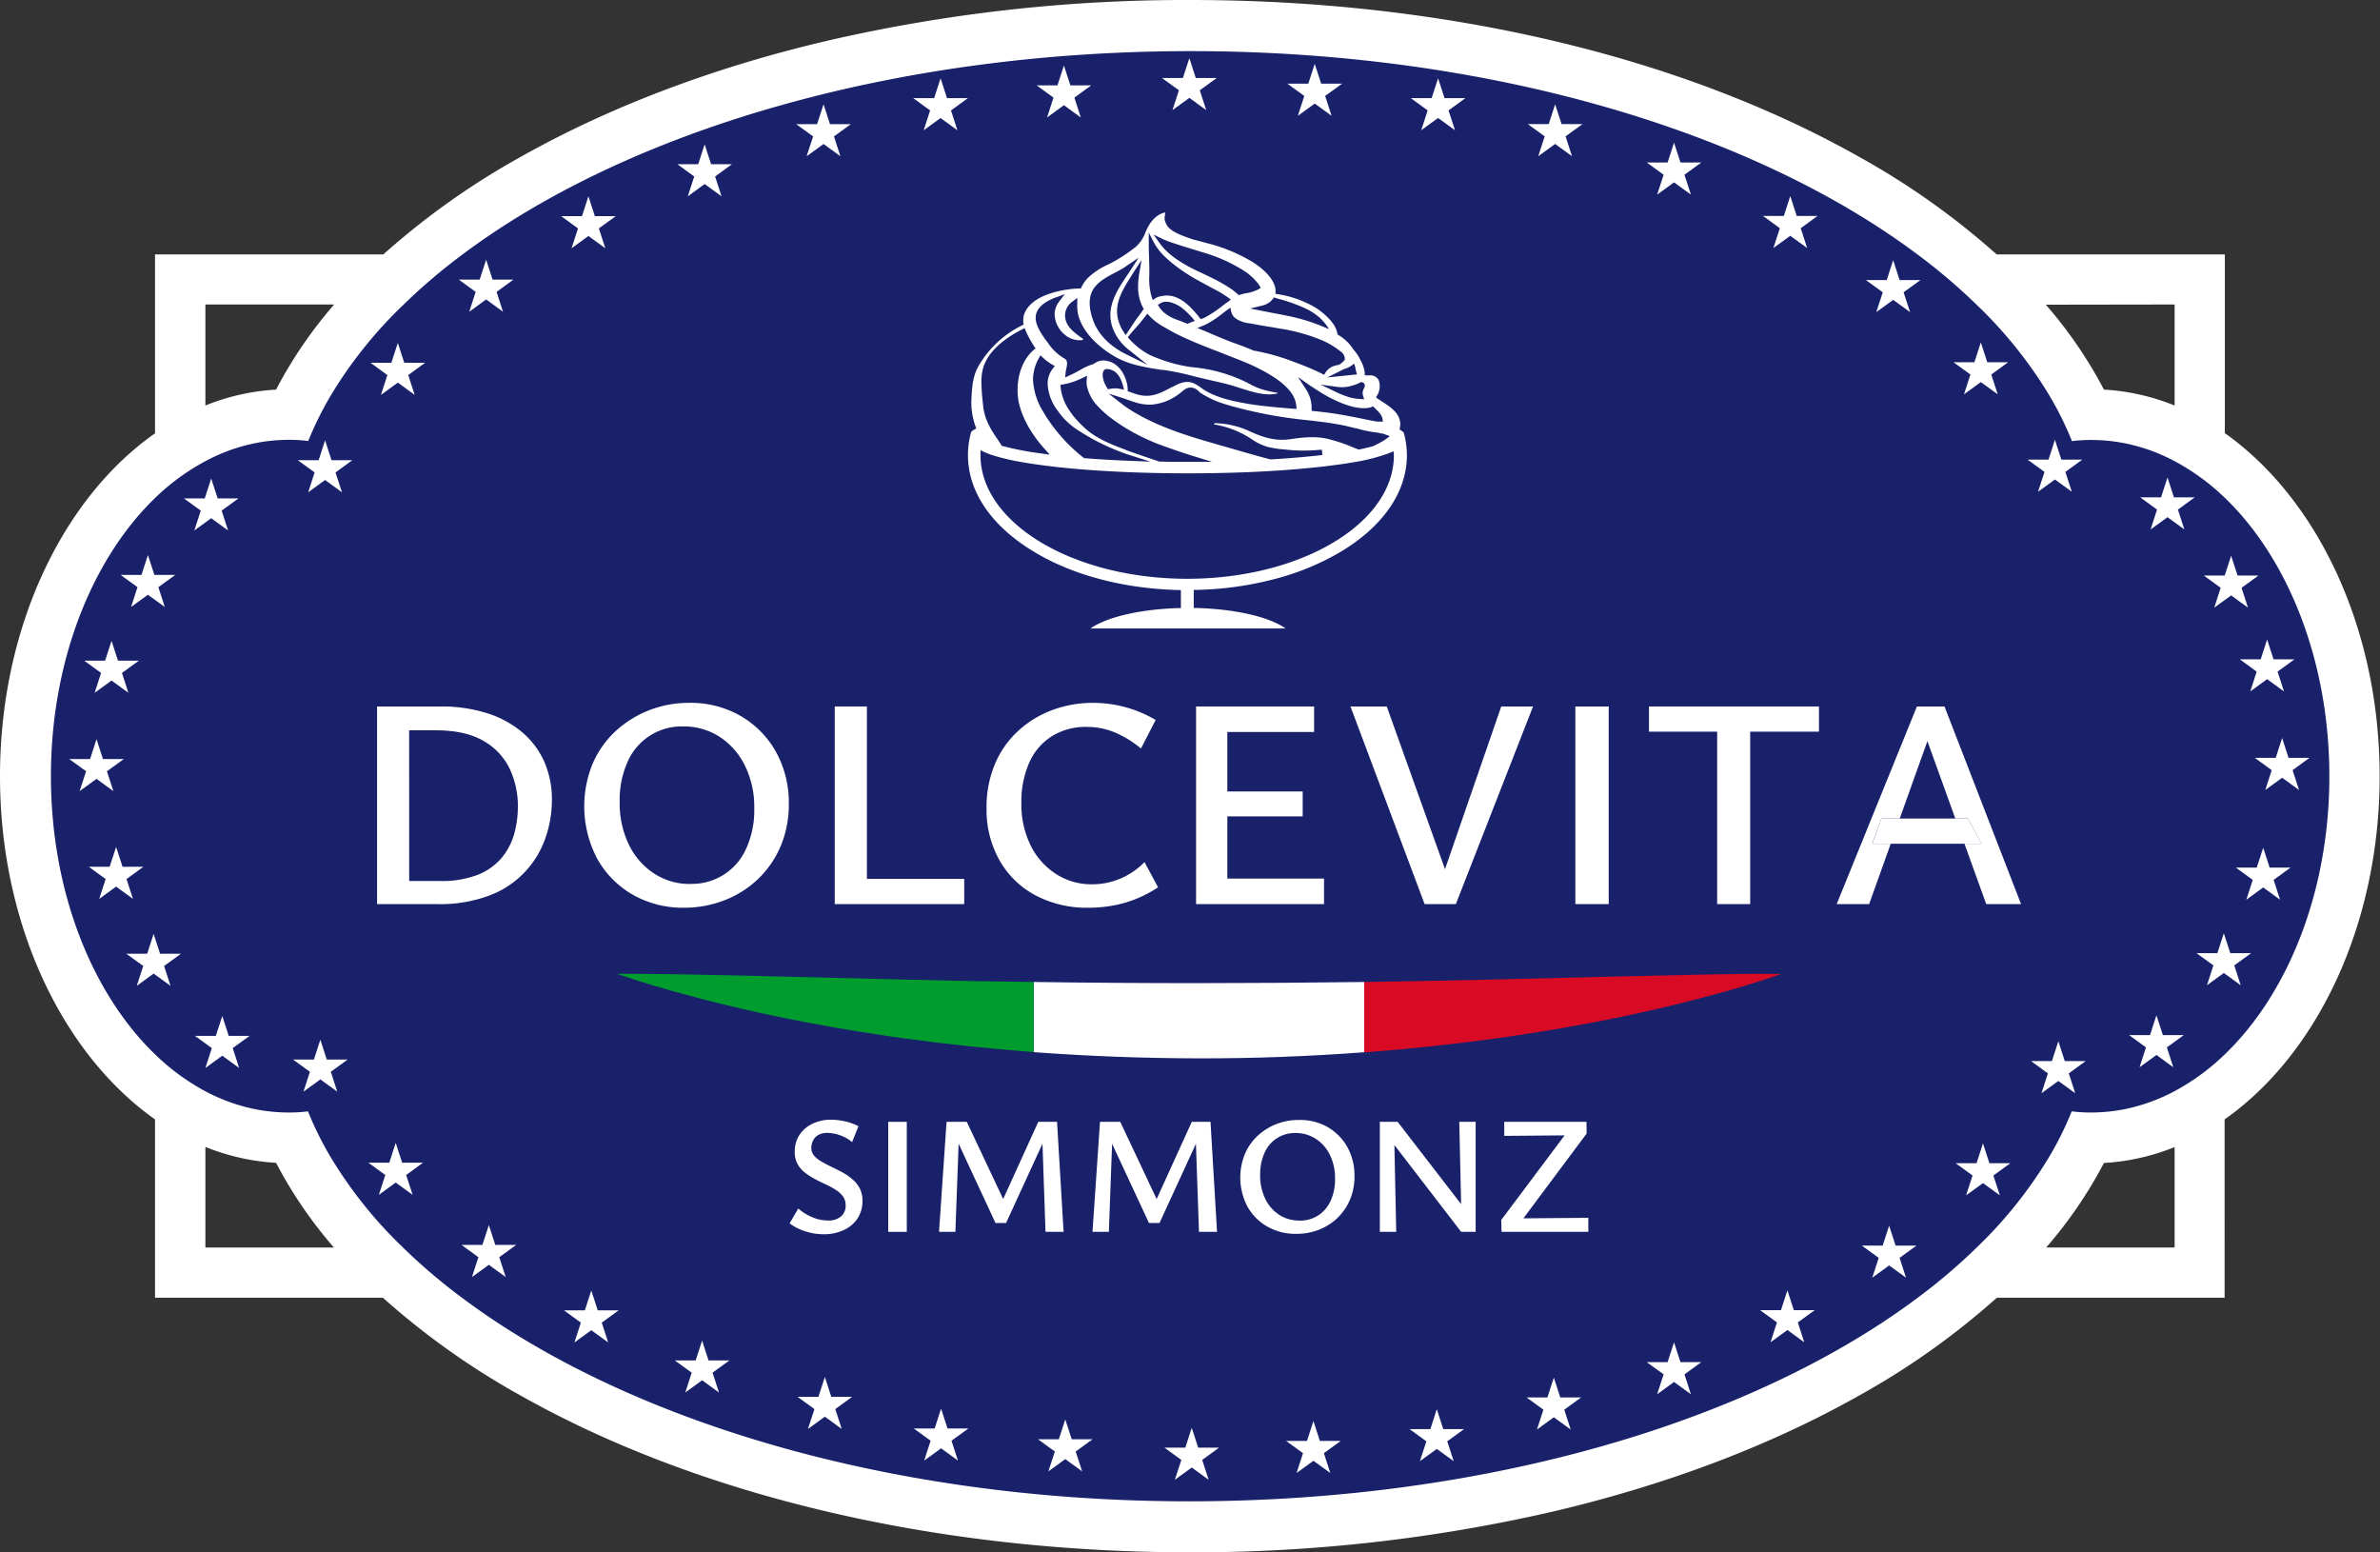 <?xml version="1.0" encoding="UTF-8"?>
<svg xmlns="http://www.w3.org/2000/svg" id="Слой_1" data-name="Слой 1" viewBox="0 0 598.74 390.46">
  <rect x="0" y="0" width="598.74" height="390.46" fill="#333333" stroke="none"/>
  <defs>
    <style>.cls-1{fill:#19216a;}.cls-2{fill:#fff;}.cls-3{fill:#009d2e;}.cls-4{fill:#d80a24;}</style>
  </defs>
  <title>Монтажная область 6</title>
  <path class="cls-1" d="M160.63,33.7c-2.38,1.79-45.34,22.07-50.11,26.85s-38.78,45.34-38.78,45.34-34.6,6-42.95,20.88S3.13,182.85,3.13,182.85,8.5,221.63,8.5,223.42,16.26,264,28.79,268.16s42.73,16.07,42.73,16.07,41.39,52.54,55.11,59.1,98.44,32.81,98.44,32.81L305,383.3,396.29,372l62-23.86,45.94-34.61L524,286.06s35.79-8.35,41.76-17.3,27.44-45.34,26.85-64.43-9-62.05-17.31-72.79-37-28-38.77-28-10.79,1.93-10.79,1.93S490.55,62.34,474.44,51.6,404,19.38,404,19.38L322.91,5.66,238.19,9.24Z"></path>
  <path class="cls-2" d="M559.71,108.92V64h-57.4a190.42,190.42,0,0,0-34.63-24.56C422.6,14,362.84,0,299.38,0h0a401.34,401.34,0,0,0-91,10.19c-28.52,6.66-54.72,16.52-77.26,29.2A190.42,190.42,0,0,0,96.43,64H39v45C15.84,125.2,0,157.79,0,195.24s15.84,70,39,86.32v44.86H96.32a191,191,0,0,0,34.74,24.65c45.07,25.38,104.83,39.37,168.3,39.39h0a403.24,403.24,0,0,0,91-10.18c28.52-6.67,54.72-16.51,77.26-29.21a190.87,190.87,0,0,0,34.73-24.65h57.3V281.56c23.19-16.28,39-48.87,39-86.32s-15.84-70-39-86.32M547.07,76.59V102a55.57,55.57,0,0,0-17.78-4,110.69,110.69,0,0,0-14.62-21.36Zm-495.4,0h32.4A110.69,110.69,0,0,0,69.45,98a55.57,55.57,0,0,0-17.78,4Zm0,237.2v-25.3a56.1,56.1,0,0,0,17.78,4A110.42,110.42,0,0,0,84,313.79Zm495.4,0H514.76a110.87,110.87,0,0,0,14.53-21.26,56.1,56.1,0,0,0,17.78-4Zm12.64-48.6a56.66,56.66,0,0,1-12.64,9.27,46.67,46.67,0,0,1-12,4.42,44.08,44.08,0,0,1-9,.95,37.77,37.77,0,0,1-4.89-.29,81.51,81.51,0,0,1-6,12,110.31,110.31,0,0,1-17.88,22.23,145,145,0,0,1-14.83,12.63c-41.41,31-108.08,51.19-183.15,51.23s-141.72-20.2-183.13-51.23a145,145,0,0,1-14.83-12.63,110,110,0,0,1-17.88-22.23,82.58,82.58,0,0,1-6-12,37.51,37.51,0,0,1-4.88.29,44.17,44.17,0,0,1-9-.95,46.6,46.6,0,0,1-12-4.42A56.43,56.43,0,0,1,39,265.19C23.21,250,12.81,224.29,12.81,195.24s10.4-54.72,26.22-70A56.33,56.33,0,0,1,51.67,116a45.51,45.51,0,0,1,12-4.42,43.48,43.48,0,0,1,9-.95,37.51,37.51,0,0,1,4.88.29,83.19,83.19,0,0,1,6-12,109.93,109.93,0,0,1,18-22.32A145.65,145.65,0,0,1,116.36,64c41.41-31,108-51.1,183-51.14S441,33,482.38,64a147.84,147.84,0,0,1,14.87,12.64,110.27,110.27,0,0,1,18,22.32,82.11,82.11,0,0,1,6,12,37.77,37.77,0,0,1,4.89-.29,43.39,43.39,0,0,1,9,.95,45.58,45.58,0,0,1,12,4.42,56.56,56.56,0,0,1,12.64,9.25c15.81,15.25,26.22,40.92,26.22,70S575.52,250,559.71,265.19"></path>
  <path class="cls-2" d="M353.13,108.78v0a6.51,6.51,0,0,0-.68-.53l-.37-.25.09-.44a4,4,0,0,0-.14-2.25c-.66-1.9-2.52-3.12-4.33-4.3l-.25-.16c-.28-.18-.54-.35-.81-.54l-.46-.34.26-.51a4.44,4.44,0,0,0,.37-3.92,2.44,2.44,0,0,0-2.24-1.13h-1.24v-.65a8.29,8.29,0,0,0-1.07-3.16l-.13-.28a10.29,10.29,0,0,0-1.61-2.36l-.08-.12a11.26,11.26,0,0,0-3.71-3.56l-.24-.16-.05-.28a6.11,6.11,0,0,0-.57-1.58,7.52,7.52,0,0,0-1.07-1.57,16.84,16.84,0,0,0-4-3.39,26.26,26.26,0,0,0-9.33-3.3l-.59-.1,0-.6a3.08,3.08,0,0,0-.09-1C320,69,316,66.43,314.61,65.6a42.37,42.37,0,0,0-11.08-4.47c-1.13-.32-2.28-.61-3.49-.93-2.36-.81-5-1.72-6.23-3.17a5,5,0,0,1-.79-1.68,3.42,3.42,0,0,1,.06-1.28l.05-.64-.76.2a6.57,6.57,0,0,0-2.67,2.1,3.53,3.53,0,0,0-.4.52l-.07.13a9.46,9.46,0,0,0-.71,1.27l-.07.15c-.09.2-.19.4-.27.6a9.16,9.16,0,0,1-2.4,3.65,38.51,38.51,0,0,1-4,2.81,29.77,29.77,0,0,1-2.93,1.64,18.29,18.29,0,0,0-5.2,3.43,9.6,9.6,0,0,0-1.58,2.27l-.18.36-.4,0c-4.33.13-12.11,1.65-13.82,6.44a4.8,4.8,0,0,0-.22,2.19l.06.47-.43.2a25.82,25.82,0,0,0-10.79,10c-1.51,2.53-1.75,5.23-1.89,8.23a17.73,17.73,0,0,0,1,7.13l.21.55-.51.28a3.38,3.38,0,0,0-.3.18,2.54,2.54,0,0,0-.53.49l0,.11a21.36,21.36,0,0,0-.76,5.65c0,9.16,5.82,17.75,16.39,24.17,9.78,6,22.74,9.41,36.53,9.76l.65,0,0,4.54-.64,0c-9.59.29-18.06,2.26-22.12,5.14l-.06,0h49.22l-.05,0c-4.12-2.94-12.72-4.9-22.47-5.16h-.65l0-4.55H301a84.58,84.58,0,0,0,19.45-2.68,64.3,64.3,0,0,0,17.11-7.08c10.56-6.42,16.38-15,16.38-24.17A21.54,21.54,0,0,0,353.13,108.78Zm-47.58-2a24.19,24.19,0,0,1,9.38,3.71,13.43,13.43,0,0,0,4.3,2,31,31,0,0,0,3.32.52l.2,0,1.11.12a41.37,41.37,0,0,0,8.25,0l.44,0,.12,1.32c-3.94.46-8.27.83-12.87,1.1h-.2c-3.3-.85-6.7-1.84-9.69-2.71l-3.51-1c-6.64-1.9-13.62-4-19.6-7.31l-.46-.25a35.31,35.31,0,0,1-3.74-2.39l-.88-.68L278.9,99l3.45,1.1.53.18.48.16c1,.37,2,.71,3.08,1a10.1,10.1,0,0,0,2.16.32,8.84,8.84,0,0,0,1.26,0,13.38,13.38,0,0,0,4.19-1.13,14.9,14.9,0,0,0,3.32-2.15c.93-.76,1.74-1.29,3.1-.81a3.06,3.06,0,0,1,1,.66l.1.1a4.1,4.1,0,0,0,.56.47,24.75,24.75,0,0,0,6.45,2.88l.34.1c.28.08.56.18.83.24a110.82,110.82,0,0,0,18.52,3.5l.73.08c1.76.2,3.51.41,5.27.65,1.14.19,2.28.36,3.43.59s2.16.5,3.21.77l.23,0a31.8,31.8,0,0,0,5.65,1.14l.19.06a2.77,2.77,0,0,0,.7.14l.17,0,1.8.65-1,.74a14,14,0,0,1-1.65,1c-.57.31-1.14.59-1.61.8-1.17.33-2.4.6-3.47.82l-.2,0-1.27-.51a41.37,41.37,0,0,0-6.64-2.21c-3.28-.71-6.56-.25-9.48.16-3.57.49-6.7-.51-10.29-2.17a21.78,21.78,0,0,0-8.41-1.89c-.1,0-.14.06-.14.15A.11.11,0,0,0,305.55,106.8ZM266,103.17a18.24,18.24,0,0,0,2.16,2.61,18.48,18.48,0,0,0,2.14,1.83,55.19,55.19,0,0,0,10.26,5.52c1.35.56,2.75,1.06,4.12,1.49l4.73,1.49-5-.19c-4-.16-7.87-.37-11.46-.67h-.2l-.16-.12a41.72,41.72,0,0,1-8.45-8.92c-.3-.42-.58-.84-.84-1.25s-.57-.9-.85-1.39a16.81,16.81,0,0,1-2.58-8.17,11.34,11.34,0,0,1,1.46-5.28l.41-.75.63.59a13,13,0,0,0,2.32,1.73l.67.37-.48.62a6.13,6.13,0,0,0-1.32,3.92A11.93,11.93,0,0,0,266,103.17Zm17.29,10c-3.35-1.21-7.14-2.75-9.81-5a28.77,28.77,0,0,1-2.72-2.67,20.5,20.5,0,0,1-2-2.66,12.47,12.47,0,0,1-1.93-5.44l-.05-.61.6-.09a16.93,16.93,0,0,0,4.08-1.24c.33-.15.65-.29,1-.45l1-.52-.09,1.17a5.62,5.62,0,0,0,.08,1.49,10.29,10.29,0,0,0,2.83,5.12,22.89,22.89,0,0,0,2.91,2.64c.75.59,1.52,1.13,2.25,1.64a51.89,51.89,0,0,0,12.08,5.92c2.3.83,4.68,1.63,7.28,2.43l4.15,1.28h-5.8c-2.34,0-4.79,0-7.3-.08l-.2,0C289.23,115.28,286.28,114.3,283.3,113.21Zm-5.62-20c.51-.6,1.52-.27,1.85-.15,1.43.48,2.42,1.81,3,4l.27,1-1-.2a6.27,6.27,0,0,0-2.58,0l-.46.1-.26-.39a3.81,3.81,0,0,1-.27-.5C277.69,96.26,277,94.09,277.68,93.25Zm67.38,9.16.36-.11.28.27c1.38,1.26,2,2.11,2.1,2.81l.11.75h-.76a1.91,1.91,0,0,1-.35,0l-.29,0c-.82-.13-1.66-.29-2.49-.46l-.67-.14c-3.14-.64-6.39-1.29-9.66-1.7-1-.12-2-.24-3.07-.34l-.64-.06,0-.62a8.51,8.51,0,0,0-1.55-5l-1.88-2.89,2.82,2a.78.78,0,0,1,.21.16l.4.24c1.3.85,2.65,1.73,4,2.47C338.73,102.27,342.44,103.17,345.06,102.41Zm-3.43-5.85a1.42,1.42,0,0,0,.33-.16l.48-.22.48.12a1,1,0,0,1,.43.61v.16a1.78,1.78,0,0,1-.24.75,3.35,3.35,0,0,0-.27.76,2.33,2.33,0,0,0,.07,1l.29.94-1-.08a12.4,12.4,0,0,1-2.83-.46,25.56,25.56,0,0,1-3.33-1.33l-3.77-1.82,4.15.56a8.7,8.7,0,0,0,2.39,0,13.1,13.1,0,0,0,2.78-.79ZM339.93,92l.73-.53.28.87c0,.06,0,.13.07.21l0,.16c0,.24.1.48.16.72l.2.74-1.61.17-1,.11-4.83.48,3.38-1.69c.28-.15.5-.24.68-.34l.14-.07A5.61,5.61,0,0,0,339.93,92Zm-3.08-3.92.19.16.19.15a2.27,2.27,0,0,1,1.09,1.89v.21l-.14.16a5.08,5.08,0,0,1-1.3,1.09l-.2.08-.24,0c-.24.07-.49.12-.74.2a4,4,0,0,0-2.26,1.72l-.32.54-.56-.29-1-.49c-1.9-.88-4-1.73-6.51-2.65a53.67,53.67,0,0,0-9.46-2.63l-.14,0c-1.94-.83-3.89-1.57-5.18-2-2.16-.82-4.29-1.71-6.79-2.79l-2.25-.93,1.51-.61a8.61,8.61,0,0,0,.9-.42,24.1,24.1,0,0,0,3.52-2.32c.51-.4,1-.79,1.55-1.17l.82-.59.21,1a3,3,0,0,0,.95,1.58,7.46,7.46,0,0,0,3.8,1.37l.68.13c1.22.23,2.43.44,3.64.64l1,.16c.63.11,1.25.21,1.86.33a45.53,45.53,0,0,1,10.92,3A19.94,19.94,0,0,1,336.85,88.09ZM319.4,76a3.83,3.83,0,0,0,.8-.81l.28-.38.45.14c.41.12.73.23,1.05.31a39.54,39.54,0,0,1,7,2.6A14.67,14.67,0,0,1,332.09,80l.13.13A13.65,13.65,0,0,1,334,82.23l.31.54-2-.82a45.87,45.87,0,0,0-8.19-2.46c-1.3-.28-2.59-.52-3.88-.76l-5.74-1.13,2.9-.7A5.16,5.16,0,0,0,319.4,76ZM292.52,60.13a24.73,24.73,0,0,0,3,1.13l.71.23c1.25.41,2.48.78,3.73,1.17l1.95.6.53.17A40.11,40.11,0,0,1,312.77,68a14,14,0,0,1,3.85,3.5,2.41,2.41,0,0,1,.23.36l.32.54-.53.34a10.43,10.43,0,0,1-3,1l-.14,0c-.53.12-1.06.24-1.48.38l-.38.12-.44-.4a17.07,17.07,0,0,0-1.38-1.1c-1-.68-2.07-1.32-3.2-1.94S304.16,69.55,303,69l-.51-.24c-.89-.42-1.8-.85-2.68-1.3-3.88-2-6.44-4-8.07-6.3L290.19,59ZM289,58.5l1.22,2.38c1.41,2.74,4,4.9,6.68,6.84a47.69,47.69,0,0,0,5.7,3.46l2.33,1.28a28.51,28.51,0,0,1,4,2.36l.72.55-.72.53c-.46.33-.91.66-1.35,1a30.72,30.72,0,0,1-4.38,2.92c-.25.12-.46.21-.67.29l-.46.17-.3-.38c-1.68-2.11-3.7-4.43-6.45-5.31a6.15,6.15,0,0,0-3.15-.09,3.4,3.4,0,0,0-1.45.49l-.72.48-.28-.83a15.35,15.35,0,0,1-.58-5.38c0-1.3,0-2.63-.06-3.92v-.54c-.05-1.07-.09-2.35-.08-3.65ZM300.6,80.71l-.9.34a6.57,6.57,0,0,0-.71.29l-.26.1-.26-.1c-.73-.29-1.46-.59-2.2-.85a11.16,11.16,0,0,1-3.06-1.58,7.28,7.28,0,0,1-1.25-1.2l-.23-.32a.7.7,0,0,1-.1-.16l-.35-.56.76-.45c1.57-.88,3.82.23,5,1A20.49,20.49,0,0,1,300,80Zm-13.39-4c.1.21.22.44.34.67l.19.36-.41.55c-.24.35-.48.69-.7,1-.75.93-1.42,1.94-2,2.84-.28.43-.58.89-.89,1.33l-.57.83-.53-.86a10.35,10.35,0,0,1-1.44-3.4c-.82-3.91,1.27-7.22,3.47-10.73l.2-.34.56-.87,1.76-2.68-.55,3.14a21.32,21.32,0,0,0-.33,3.5A11,11,0,0,0,287.21,76.67Zm-11.74-4.55c1.19-1.56,3.18-2.6,4.94-3.53l.46-.24c.71-.37,1.42-.76,2.06-1.17.15-.11.31-.21.45-.32l3.06-2.07-1.79,2.77c-.36.55-.73,1.12-1.11,1.67-2.62,3.92-5.3,8-3.73,12.91A12.34,12.34,0,0,0,284,88l4.75,3.8-5.46-2.7c-4.53-2.23-7.52-5.54-8.64-9.6C273.76,76.45,274,74,275.47,72.12Zm-9.76,2.64,2.18-.83-1.42,1.86A5.39,5.39,0,0,0,265.31,79a6.9,6.9,0,0,0,2.35,5,5.72,5.72,0,0,0,4.61,1.54.22.22,0,0,0,.18-.18.2.2,0,0,0-.08-.2c-2.51-1.74-4.44-3.29-4.44-5.93a4.32,4.32,0,0,1,2-3.46l1.08-.85v1.7c-.31,5.59,5,10.58,9.65,13.18,3.53,2,7.64,2.63,11.62,3.24l.34,0a60.46,60.46,0,0,1,6.59,1.31c1.44.38,2.93.74,4.4,1.07l.73.18c2.26.52,4.56,1,6.77,1.73l1.07.34c2.77.88,6.21,2,9.07,1.32l.12,0v-.09c0-.08-.08-.11-.13-.13a28.69,28.69,0,0,1-4.05-.93,18.86,18.86,0,0,1-2.89-1.3l-1.39-.7A39,39,0,0,0,304.34,93a47.69,47.69,0,0,0-4.79-.68,38.32,38.32,0,0,1-10.37-3.07,18.27,18.27,0,0,1-5.09-4l-.37-.42.34-.43c.41-.52.85-1,1.29-1.52l.35-.39c.68-.77,1.38-1.56,2-2.4l.94-1.19.52.56a13,13,0,0,0,2.23,1.9,14.16,14.16,0,0,0,1.83,1.11,43.09,43.09,0,0,0,4.3,2.27c2.94,1.38,6,2.57,8.95,3.7l.36.14c2.47,1,5,1.94,7.5,3,7.67,3.47,11.51,6.91,11.78,10.52l.05.77-1-.08c-3-.24-6.44-.52-9.78-1-1-.14-2.05-.32-3.07-.52-2.94-.55-7.18-1.54-10.05-3.66-2.06-1.53-3.45-2.07-6-.93-.72.32-1.4.68-2.05,1-2.39,1.25-4.66,2.43-7.88,1.6-.67-.19-1.36-.42-2-.66l-.63-.22v-.45c-.07-2.54-1.68-6.42-5.08-7.14a3.91,3.91,0,0,0-3.37.66l-.22.11a15.08,15.08,0,0,0-3.26,1.46c-.88.51-1.81,1-2.75,1.42l-1.05.5.14-1.57a3.19,3.19,0,0,0,.11-.56,6.36,6.36,0,0,0,.23-1.62l-.06-.1,0-.2a1.26,1.26,0,0,0-.64-.74,12.84,12.84,0,0,1-3.93-3.64l-.09-.18a.48.48,0,0,0-.12-.16l-.27-.3c-1.22-1.72-2.91-4.07-2.79-6.16S262.42,76,265.71,74.76ZM247.25,92.85c1.26-4.78,6.07-8.06,9.89-10l.64-.32.26.67a25,25,0,0,0,1.85,3.48l.12.19a1.56,1.56,0,0,0,.16.25l.36.51-.47.38c-3.88,3.35-4.64,9.32-3.71,13.44a21.57,21.57,0,0,0,.91,2.88c.37.89.8,1.79,1.27,2.67a32.34,32.34,0,0,0,4.34,6l1.21,1.36-1.8-.26a75.15,75.15,0,0,1-10-1.9l-.25-.06-.51-.79c-.25-.38-.49-.76-.74-1.11s-.53-.79-.78-1.17a22.27,22.27,0,0,1-1.41-2.53,13.71,13.71,0,0,1-1.27-4.56l-.1-1a45.41,45.41,0,0,1-.32-4.61A13.41,13.41,0,0,1,247.25,92.85Zm103.41,21.66c0,17.14-23.33,31.07-52,31.07s-52-14-52-31.11v-1.22l.95.45c.47.21,1,.42,1.64.65a50.25,50.25,0,0,0,5.52,1.46c1.9.38,4.08.75,6.5,1.08,2.09.29,4.23.55,6.4.77,2.91.29,6.17.56,9.68.77,6.75.42,14,.63,21.51.63,6.2,0,12.06-.15,17.43-.4,4.56-.23,8.84-.53,12.7-.91,2.67-.25,5.17-.54,7.46-.86l2-.28,1.32-.22.49-.08a47,47,0,0,0,9.41-2.41l.92-.39Z"></path>
  <polygon class="cls-2" points="267.65 16.48 269.28 21.47 274.52 21.47 270.28 24.56 271.9 29.55 267.65 26.46 263.41 29.55 265.03 24.56 260.78 21.47 266.03 21.47 267.65 16.48"></polygon>
  <polygon class="cls-2" points="236.62 19.7 238.24 24.69 243.49 24.69 239.24 27.78 240.86 32.77 236.62 29.69 232.37 32.77 233.99 27.78 229.75 24.69 235 24.69 236.62 19.7"></polygon>
  <polygon class="cls-2" points="207.18 26.24 208.8 31.23 214.05 31.23 209.8 34.31 211.42 39.3 207.18 36.22 202.93 39.3 204.55 34.31 200.3 31.23 205.55 31.23 207.18 26.24"></polygon>
  <polygon class="cls-2" points="177.27 36.31 178.89 41.3 184.14 41.3 179.9 44.39 181.52 49.38 177.27 46.29 173.03 49.38 174.65 44.39 170.4 41.3 175.65 41.3 177.27 36.31"></polygon>
  <polygon class="cls-2" points="148.03 49.38 149.65 54.37 154.9 54.37 150.66 57.45 152.28 62.45 148.03 59.36 143.78 62.45 145.41 57.45 141.16 54.37 146.41 54.37 148.03 49.38"></polygon>
  <polygon class="cls-2" points="122.3 65.34 123.92 70.33 129.17 70.33 124.92 73.42 126.54 78.41 122.3 75.32 118.05 78.41 119.67 73.42 115.42 70.33 120.67 70.33 122.3 65.34"></polygon>
  <polygon class="cls-2" points="100.08 86.26 101.7 91.25 106.95 91.25 102.7 94.34 104.32 99.33 100.08 96.24 95.83 99.33 97.45 94.34 93.21 91.25 98.46 91.25 100.08 86.26"></polygon>
  <polygon class="cls-2" points="81.78 110.76 83.4 115.75 88.65 115.75 84.4 118.83 86.03 123.83 81.78 120.74 77.53 123.83 79.15 118.83 74.91 115.75 80.16 115.75 81.78 110.76"></polygon>
  <polygon class="cls-2" points="53.13 120.36 54.76 125.36 60 125.36 55.76 128.44 57.38 133.43 53.13 130.35 48.89 133.43 50.51 128.44 46.26 125.36 51.51 125.36 53.13 120.36"></polygon>
  <polygon class="cls-2" points="37.21 139.62 38.84 144.61 44.09 144.61 39.84 147.69 41.46 152.68 37.21 149.6 32.97 152.68 34.59 147.69 30.34 144.61 35.59 144.61 37.21 139.62"></polygon>
  <polygon class="cls-2" points="28.06 161.19 29.68 166.18 34.93 166.18 30.68 169.27 32.3 174.26 28.06 171.18 23.81 174.26 25.43 169.27 21.19 166.18 26.44 166.18 28.06 161.19"></polygon>
  <polygon class="cls-2" points="24.28 185.93 25.9 190.92 31.15 190.92 26.9 194 28.53 199 24.28 195.91 20.03 199 21.66 194 17.41 190.92 22.66 190.92 24.28 185.93"></polygon>
  <polygon class="cls-2" points="29.21 213.03 30.83 218.02 36.08 218.02 31.83 221.11 33.45 226.1 29.21 223.01 24.96 226.1 26.58 221.11 22.34 218.02 27.58 218.02 29.21 213.03"></polygon>
  <polygon class="cls-2" points="38.65 234.9 40.27 239.9 45.52 239.9 41.28 242.98 42.9 247.97 38.65 244.89 34.41 247.97 36.03 242.98 31.78 239.9 37.03 239.9 38.65 234.9"></polygon>
  <polygon class="cls-2" points="55.92 255.56 57.54 260.55 62.79 260.55 58.54 263.63 60.16 268.63 55.92 265.54 51.67 268.63 53.29 263.63 49.04 260.55 54.29 260.55 55.92 255.56"></polygon>
  <polygon class="cls-2" points="80.59 261.52 82.21 266.51 87.46 266.51 83.22 269.59 84.84 274.59 80.59 271.5 76.34 274.59 77.97 269.59 73.72 266.51 78.97 266.51 80.59 261.52"></polygon>
  <polygon class="cls-2" points="99.55 287.47 101.17 292.46 106.42 292.46 102.18 295.55 103.8 300.54 99.55 297.45 95.31 300.54 96.93 295.55 92.68 292.46 97.93 292.46 99.55 287.47"></polygon>
  <polygon class="cls-2" points="122.98 308.15 124.6 313.14 129.85 313.14 125.6 316.23 127.22 321.22 122.98 318.14 118.73 321.22 120.35 316.23 116.11 313.14 121.36 313.14 122.98 308.15"></polygon>
  <polygon class="cls-2" points="148.75 324.6 150.38 329.6 155.63 329.6 151.38 332.68 153 337.67 148.75 334.59 144.51 337.67 146.13 332.68 141.88 329.6 147.13 329.6 148.75 324.6"></polygon>
  <polygon class="cls-2" points="176.63 337.2 178.25 342.19 183.5 342.19 179.26 345.27 180.88 350.27 176.63 347.18 172.39 350.27 174.01 345.27 169.76 342.19 175.01 342.19 176.63 337.2"></polygon>
  <polygon class="cls-2" points="207.51 346.36 209.13 351.35 214.38 351.35 210.13 354.43 211.76 359.43 207.51 356.34 203.26 359.43 204.89 354.43 200.64 351.35 205.89 351.35 207.51 346.36"></polygon>
  <polygon class="cls-2" points="236.75 354.31 238.37 359.31 243.62 359.31 239.37 362.39 240.99 367.38 236.75 364.3 232.5 367.38 234.12 362.39 229.88 359.31 235.13 359.31 236.75 354.31"></polygon>
  <polygon class="cls-2" points="267.99 357.03 269.61 362.02 274.86 362.02 270.61 365.1 272.24 370.1 267.99 367.01 263.74 370.1 265.37 365.1 261.12 362.02 266.37 362.02 267.99 357.03"></polygon>
  <polygon class="cls-2" points="299.81 359.14 301.43 364.13 306.68 364.13 302.44 367.22 304.06 372.21 299.81 369.13 295.56 372.21 297.19 367.22 292.94 364.13 298.19 364.13 299.81 359.14"></polygon>
  <polygon class="cls-2" points="330.42 357.44 332.04 362.44 337.29 362.44 333.05 365.52 334.67 370.51 330.42 367.43 326.18 370.51 327.8 365.52 323.55 362.44 328.8 362.44 330.42 357.44"></polygon>
  <polygon class="cls-2" points="361.46 354.46 363.08 359.46 368.33 359.46 364.08 362.54 365.71 367.53 361.46 364.45 357.21 367.53 358.83 362.54 354.59 359.46 359.84 359.46 361.46 354.46"></polygon>
  <polygon class="cls-2" points="390.9 346.51 392.52 351.5 397.77 351.5 393.52 354.58 395.15 359.58 390.9 356.49 386.65 359.58 388.28 354.58 384.03 351.5 389.28 351.5 390.9 346.51"></polygon>
  <polygon class="cls-2" points="421.14 337.63 422.76 342.62 428.01 342.62 423.76 345.7 425.39 350.7 421.14 347.61 416.89 350.7 418.52 345.7 414.27 342.62 419.52 342.62 421.14 337.63"></polygon>
  <polygon class="cls-2" points="449.66 324.56 451.28 329.55 456.53 329.55 452.28 332.63 453.9 337.63 449.66 334.54 445.41 337.63 447.03 332.63 442.79 329.55 448.04 329.55 449.66 324.56"></polygon>
  <polygon class="cls-2" points="475.25 308.31 476.88 313.31 482.13 313.31 477.88 316.39 479.5 321.38 475.25 318.3 471.01 321.38 472.63 316.39 468.38 313.31 473.63 313.31 475.25 308.31"></polygon>
  <polygon class="cls-2" points="498.86 287.6 500.48 292.59 505.73 292.59 501.48 295.68 503.11 300.67 498.86 297.59 494.61 300.67 496.24 295.68 491.99 292.59 497.24 292.59 498.86 287.6"></polygon>
  <polygon class="cls-2" points="517.82 261.91 519.44 266.9 524.69 266.9 520.45 269.99 522.07 274.98 517.82 271.9 513.58 274.98 515.2 269.99 510.95 266.9 516.2 266.9 517.82 261.91"></polygon>
  <polygon class="cls-2" points="542.5 255.38 544.12 260.37 549.37 260.37 545.12 263.45 546.74 268.45 542.5 265.36 538.25 268.45 539.87 263.45 535.63 260.37 540.88 260.37 542.5 255.38"></polygon>
  <polygon class="cls-2" points="559.45 234.76 561.08 239.75 566.32 239.75 562.08 242.83 563.7 247.82 559.45 244.74 555.21 247.82 556.83 242.83 552.58 239.75 557.83 239.75 559.45 234.76"></polygon>
  <polygon class="cls-2" points="569.36 213.24 570.98 218.23 576.23 218.23 571.98 221.32 573.6 226.31 569.36 223.22 565.11 226.31 566.73 221.32 562.48 218.23 567.73 218.23 569.36 213.24"></polygon>
  <polygon class="cls-2" points="574.12 185.64 575.74 190.63 580.99 190.63 576.75 193.72 578.37 198.71 574.12 195.63 569.88 198.71 571.5 193.72 567.25 190.63 572.5 190.63 574.12 185.64"></polygon>
  <polygon class="cls-2" points="570.34 160.85 571.96 165.84 577.21 165.84 572.97 168.93 574.59 173.92 570.34 170.83 566.1 173.92 567.72 168.93 563.47 165.84 568.72 165.84 570.34 160.85"></polygon>
  <polygon class="cls-2" points="561.29 139.78 562.91 144.77 568.16 144.77 563.91 147.85 565.53 152.85 561.29 149.76 557.04 152.85 558.66 147.85 554.42 144.77 559.67 144.77 561.29 139.78"></polygon>
  <polygon class="cls-2" points="545.28 120.1 546.9 125.09 552.15 125.09 547.9 128.18 549.52 133.17 545.28 130.09 541.03 133.17 542.65 128.18 538.41 125.09 543.66 125.09 545.28 120.1"></polygon>
  <polygon class="cls-2" points="516.96 110.62 518.58 115.62 523.83 115.62 519.59 118.7 521.21 123.69 516.96 120.61 512.71 123.69 514.34 118.7 510.09 115.62 515.34 115.62 516.96 110.62"></polygon>
  <polygon class="cls-2" points="498.32 86.13 499.94 91.12 505.19 91.12 500.95 94.2 502.57 99.19 498.32 96.11 494.08 99.19 495.7 94.2 491.45 91.12 496.7 91.12 498.32 86.13"></polygon>
  <polygon class="cls-2" points="476.27 65.44 477.89 70.44 483.14 70.44 478.89 73.52 480.52 78.51 476.27 75.43 472.02 78.51 473.65 73.52 469.4 70.44 474.65 70.44 476.27 65.44"></polygon>
  <polygon class="cls-2" points="450.38 49.32 452 54.31 457.25 54.31 453.01 57.4 454.63 62.39 450.38 59.31 446.13 62.39 447.76 57.4 443.51 54.31 448.76 54.31 450.38 49.32"></polygon>
  <polygon class="cls-2" points="421.14 35.88 422.76 40.87 428.01 40.87 423.76 43.96 425.39 48.95 421.14 45.87 416.89 48.95 418.52 43.96 414.27 40.87 419.52 40.87 421.14 35.88"></polygon>
  <polygon class="cls-2" points="391.23 26.23 392.85 31.22 398.1 31.22 393.85 34.3 395.47 39.29 391.23 36.21 386.98 39.29 388.6 34.3 384.36 31.22 389.61 31.22 391.23 26.23"></polygon>
  <polygon class="cls-2" points="361.78 19.69 363.41 24.68 368.65 24.68 364.41 27.77 366.03 32.76 361.78 29.68 357.54 32.76 359.16 27.77 354.91 24.68 360.16 24.68 361.78 19.69"></polygon>
  <polygon class="cls-2" points="330.75 16.06 332.37 21.05 337.62 21.05 333.37 24.14 334.99 29.13 330.75 26.05 326.5 29.13 328.12 24.14 323.88 21.05 329.13 21.05 330.75 16.06"></polygon>
  <polygon class="cls-2" points="299.21 14.64 300.83 19.63 306.08 19.63 301.83 22.71 303.45 27.7 299.21 24.62 294.96 27.7 296.58 22.71 292.33 19.63 297.58 19.63 299.21 14.64"></polygon>
  <path class="cls-2" d="M212.73,303.08a3.58,3.58,0,0,0-.7-2.19,6.66,6.66,0,0,0-1.83-1.64,20.89,20.89,0,0,0-2.5-1.35c-.91-.42-1.82-.87-2.71-1.34a17.29,17.29,0,0,1-2.5-1.62,7,7,0,0,1-1.86-2.17,6.1,6.1,0,0,1-.69-3,7.6,7.6,0,0,1,1.22-4.36,8.16,8.16,0,0,1,3.28-2.77,10.43,10.43,0,0,1,4.58-1,16.68,16.68,0,0,1,3.56.42,13,13,0,0,1,3.38,1.22l-1.59,4a9.34,9.34,0,0,0-3-1.71,9.83,9.83,0,0,0-3.2-.61,4.57,4.57,0,0,0-2.37.55A3.29,3.29,0,0,0,204.5,287a4,4,0,0,0-.4,1.68,3,3,0,0,0,.7,2,7.14,7.14,0,0,0,1.85,1.49q1.15.67,2.52,1.32c.91.44,1.82.9,2.74,1.39a14.24,14.24,0,0,1,2.52,1.73,7.81,7.81,0,0,1,1.85,2.29,6.58,6.58,0,0,1,.69,3.11,7.84,7.84,0,0,1-1.32,4.59,8.27,8.27,0,0,1-3.49,2.85,11.63,11.63,0,0,1-4.82,1,14.75,14.75,0,0,1-4.94-.8,13.09,13.09,0,0,1-3.76-1.93l2.18-3.74a12.66,12.66,0,0,0,3.52,2.18,10.15,10.15,0,0,0,4,.84,4.79,4.79,0,0,0,3.2-1A3.47,3.47,0,0,0,212.73,303.08Z"></path>
  <path class="cls-2" d="M223.45,309.85V282.18h4.67v27.67Z"></path>
  <polygon class="cls-2" points="267.57 309.84 263.02 309.84 262.26 287.68 253.1 307.62 250.44 307.62 241.16 287.69 240.35 309.84 236.23 309.84 238.13 282.17 243.21 282.17 252.37 301.6 261.21 282.17 265.92 282.17 267.57 309.84"></polygon>
  <polygon class="cls-2" points="306.17 309.84 301.63 309.84 300.86 287.7 291.7 307.62 289.05 307.62 279.77 287.69 278.96 309.84 274.84 309.84 276.73 282.17 281.82 282.17 290.98 301.6 299.82 282.17 304.53 282.17 306.17 309.84"></polygon>
  <path class="cls-2" d="M326.06,310.35a14.13,14.13,0,0,1-7.23-1.83,13.19,13.19,0,0,1-5-5,15.72,15.72,0,0,1-.65-13.25,13.35,13.35,0,0,1,3.19-4.56,14.73,14.73,0,0,1,4.69-2.95,15.29,15.29,0,0,1,5.68-1.05A14,14,0,0,1,334,283.5a13.33,13.33,0,0,1,4.94,5,14.65,14.65,0,0,1,1.81,7.31,14.83,14.83,0,0,1-1.16,6,13.91,13.91,0,0,1-3.17,4.59,14.28,14.28,0,0,1-4.67,2.94A15.39,15.39,0,0,1,326.06,310.35Zm.8-3.32a8.54,8.54,0,0,0,4.75-1.3,8.67,8.67,0,0,0,3.14-3.68,13,13,0,0,0,1.11-5.53,13.16,13.16,0,0,0-1.34-6.12,10.11,10.11,0,0,0-3.58-4,9.26,9.26,0,0,0-5.05-1.41,8.26,8.26,0,0,0-7.75,4.94,13,13,0,0,0-1.12,5.58,13.21,13.21,0,0,0,1.33,6.12,9.94,9.94,0,0,0,3.55,4A9.1,9.1,0,0,0,326.86,307Z"></path>
  <polygon class="cls-2" points="371.23 282.17 371.23 309.84 367.58 309.84 350.79 288.01 351.25 309.84 347.13 309.84 347.13 282.17 351.6 282.17 367.58 302.89 367.11 282.17 371.23 282.17"></polygon>
  <polygon class="cls-2" points="399.58 306.32 399.58 309.84 377.75 309.84 377.67 306.86 393.61 285.58 378.43 285.71 378.43 282.17 399.11 282.17 399.15 285.13 383.24 306.45 399.58 306.32"></polygon>
  <path class="cls-2" d="M94.86,227.41V177.7H111a38,38,0,0,1,11.18,1.58,25.9,25.9,0,0,1,8.88,4.65,20.81,20.81,0,0,1,5.78,7.48,23.65,23.65,0,0,1,2,10,28.45,28.45,0,0,1-1.59,9.26,23.59,23.59,0,0,1-13.86,14.47A34.93,34.93,0,0,1,110,227.41Zm8.08-5.81h7.86a24.84,24.84,0,0,0,9.37-1.55,15.23,15.23,0,0,0,6-4.23,16.34,16.34,0,0,0,3.17-6,25.62,25.62,0,0,0,.94-7,21.78,21.78,0,0,0-2.07-9.48,16,16,0,0,0-6.62-7q-4.53-2.64-11.93-2.64h-6.73Z"></path>
  <path class="cls-2" d="M172.15,228.32a25.41,25.41,0,0,1-13-3.29,23.74,23.74,0,0,1-8.92-9.06,28.26,28.26,0,0,1-1.17-23.8,24.08,24.08,0,0,1,5.74-8.2,26.67,26.67,0,0,1,8.43-5.29,27.36,27.36,0,0,1,10.2-1.89,25.11,25.11,0,0,1,12.88,3.29,23.91,23.91,0,0,1,8.88,9,26.29,26.29,0,0,1,3.25,13.14,26.68,26.68,0,0,1-2.08,10.69,24.8,24.8,0,0,1-5.71,8.24,25.49,25.49,0,0,1-8.38,5.29A27.81,27.81,0,0,1,172.15,228.32Zm1.44-6a14.89,14.89,0,0,0,14.16-8.95,23.12,23.12,0,0,0,2-9.94,23.54,23.54,0,0,0-2.42-11,18.19,18.19,0,0,0-6.42-7.18,16.61,16.61,0,0,0-9.07-2.53,14.79,14.79,0,0,0-13.94,8.88,23.25,23.25,0,0,0-2,10,23.78,23.78,0,0,0,2.38,11,17.88,17.88,0,0,0,6.38,7.18A16.32,16.32,0,0,0,173.59,222.35Z"></path>
  <polygon class="cls-2" points="242.57 221.07 242.57 227.41 210 227.41 210 177.7 218.09 177.7 218.09 221.07 242.57 221.07"></polygon>
  <path class="cls-2" d="M273.85,228.32a27.56,27.56,0,0,1-13.41-3.14,22.56,22.56,0,0,1-9-8.8,25.76,25.76,0,0,1-3.25-13.07,27.91,27.91,0,0,1,2.08-11.07,23.94,23.94,0,0,1,5.78-8.31,26.19,26.19,0,0,1,8.57-5.29,29.34,29.34,0,0,1,10.47-1.85,30.83,30.83,0,0,1,15.64,4.31l-3.7,7.18a26.14,26.14,0,0,0-6.65-4.08,18.34,18.34,0,0,0-7-1.36,16,16,0,0,0-8.76,2.34,15,15,0,0,0-5.67,6.61,24.1,24.1,0,0,0-2,10.16,23.37,23.37,0,0,0,2.38,10.81,17.92,17.92,0,0,0,6.43,7.14,16.43,16.43,0,0,0,8.87,2.53,18.18,18.18,0,0,0,7.41-1.51,18.72,18.72,0,0,0,5.89-4.08l3.4,6.34a29.88,29.88,0,0,1-8.23,3.86A32.86,32.86,0,0,1,273.85,228.32Z"></path>
  <polygon class="cls-2" points="333.09 220.99 333.09 227.41 300.9 227.41 300.9 177.7 330.59 177.7 330.59 184.12 308.76 184.12 308.76 199.08 327.72 199.08 327.72 205.35 308.76 205.35 308.76 220.99 333.09 220.99"></polygon>
  <polygon class="cls-2" points="385.67 177.7 366.25 227.41 358.39 227.41 339.74 177.7 348.87 177.7 363.52 218.63 377.67 177.7 385.67 177.7"></polygon>
  <path class="cls-2" d="M396.32,227.41V177.7h8.39v49.71Z"></path>
  <polygon class="cls-2" points="457.6 177.7 457.6 184.04 440.3 184.04 440.3 227.41 431.99 227.41 431.99 184.04 414.84 184.04 414.84 177.7 457.6 177.7"></polygon>
  <path class="cls-2" d="M495.08,205.88H473.32L471,212.23h27.49Zm0,0H491.9l2.3,6.35h4.27ZM471,212.23h4.68l2.26-6.35h-4.6Z"></path>
  <polygon class="cls-2" points="508.44 227.41 499.68 227.41 494.2 212.22 498.47 212.22 495.08 205.88 491.9 205.88 484.88 186.42 477.92 205.88 473.32 205.88 470.98 212.22 475.66 212.22 470.22 227.41 462.06 227.41 482.24 177.7 489.18 177.7 508.44 227.41"></polygon>
  <path class="cls-2" d="M343.2,247v17.67q-20.73,1.57-41.55,1.54t-41.59-1.56V247q20.82.3,41.59.29T343.2,247Z"></path>
  <path class="cls-3" d="M260.06,247v17.63q-16.47-1.23-32.82-3.47c-12.28-1.72-24.47-3.85-36.52-6.49-6-1.35-12-2.77-17.92-4.4-5.36-1.43-10.68-3-15.92-4.76l-1.67-.57h1.67c5.7,0,11.35.09,17,.18l18.47.41,36.61.9Q244.53,246.84,260.06,247Z"></path>
  <path class="cls-4" d="M448.1,245l-2.36.8q-7.53,2.5-15.23,4.55c-5.93,1.62-11.92,3.06-17.92,4.4-12,2.64-24.24,4.77-36.53,6.48q-16.35,2.24-32.86,3.48V247q15.56-.22,31.16-.59l36.63-.89,18.45-.4c5.42-.1,10.83-.2,16.3-.17C446.53,245,447.31,245,448.1,245Z"></path>
</svg>
